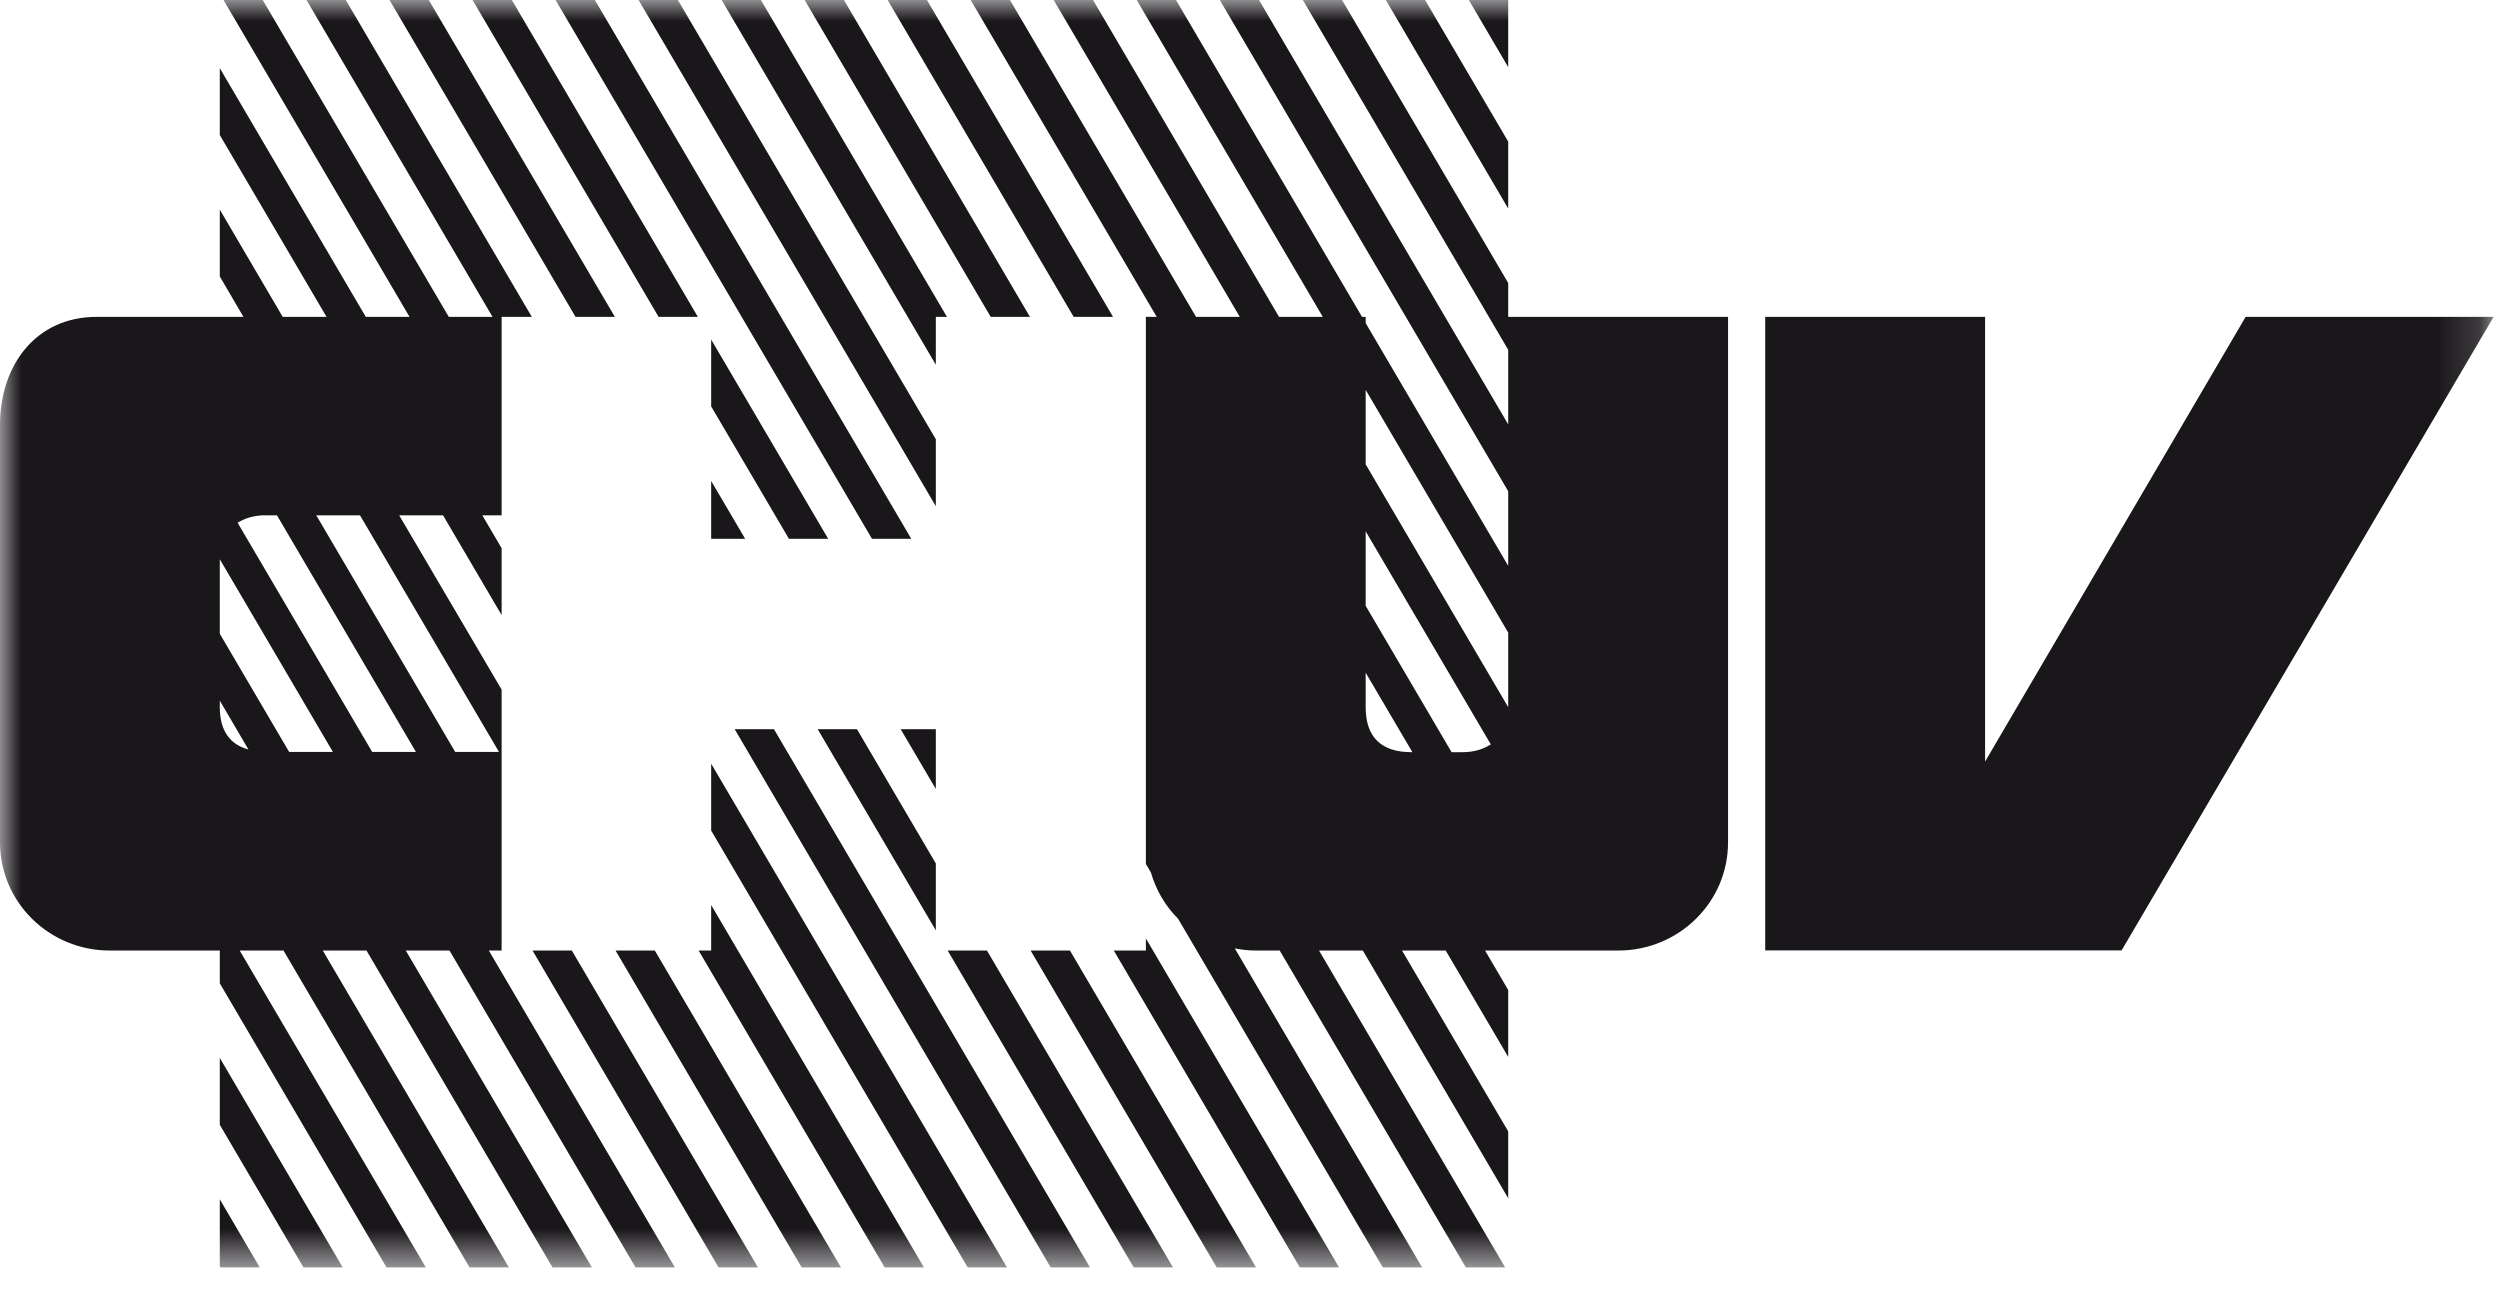 <?xml version="1.0" encoding="UTF-8"?>
<svg width="60px" height="31px" viewBox="0 0 60 31" version="1.1" xmlns="http://www.w3.org/2000/svg" xmlns:xlink="http://www.w3.org/1999/xlink">
    <title>LOGO CHUV</title>
    <defs>
        <polygon id="path-1" points="0 0 59.846 0 59.846 30.417 0 30.417" fill="#888888"></polygon>
    </defs>
    <g id="Symbols" stroke="none" stroke-width="1" fill="none" fill-rule="evenodd">
        <g id="D-/-FOOTER" transform="translate(-179, -176)">
            <g id="ID" transform="translate(135, 147.094)">
                <g id="LOGO-CHUV" transform="translate(44, 28.906)">
                    <mask id="mask-2" fill="white">
                        <use xlink:href="#path-1"></use>
                    </mask>
                    <g id="Clip-2"></g>
                    <path d="M12.781,22.813 L17.246,30.417 L18.19,30.417 L13.724,22.813 L12.781,22.813 Z M7.591,12.368 L8.64,12.368 L11.976,18.047 L10.925,18.047 L7.591,12.368 Z M8.933,18.047 L5.703,12.546 C5.86,12.449 6.048,12.381 6.299,12.368 L6.647,12.368 L9.983,18.047 L8.933,18.047 Z M6.94,18.047 L5.275,15.21 L5.275,13.441 C5.275,13.435 5.277,13.431 5.277,13.425 L7.99,18.047 L6.94,18.047 Z M5.275,16.967 L5.275,16.815 L5.963,17.988 C5.511,17.867 5.275,17.529 5.275,16.967 L5.275,16.967 Z M12.039,22.813 L12.039,16.551 L9.581,12.368 L10.633,12.368 L12.039,14.762 L12.039,13.157 L11.576,12.368 L12.039,12.368 L12.039,7.605 L12.764,7.605 L8.299,0 L7.356,0 L11.821,7.605 L10.771,7.605 L6.305,0 L5.364,0 L9.829,7.605 L8.779,7.605 L5.275,1.636 L5.275,3.241 L7.837,7.605 L6.785,7.605 L5.275,5.03 L5.275,6.635 L5.843,7.605 L2.317,7.605 C0.862,7.605 0,8.764 0,10.196 L0,20.218 C0,21.652 1.179,22.813 2.635,22.813 L5.275,22.813 L5.275,23.6 L9.276,30.417 L10.219,30.417 L5.753,22.813 L6.804,22.813 L11.269,30.417 L12.212,30.417 L7.747,22.813 L8.796,22.813 L13.26,30.417 L14.205,30.417 L9.739,22.813 L10.788,22.813 L15.253,30.417 L16.197,30.417 L11.732,22.813 L12.039,22.813 Z M36.197,16.972 L32.776,11.144 L32.776,9.357 L36.197,15.183 L36.197,16.972 Z M35.099,18.052 L34.838,18.052 L32.776,14.539 L32.776,12.752 L35.779,17.865 C35.603,17.977 35.387,18.052 35.099,18.052 L35.099,18.052 Z M33.874,18.052 C33.146,18.052 32.776,17.688 32.776,16.972 L32.776,16.145 L33.897,18.052 L33.874,18.052 Z M36.197,6.792 L32.209,0 L31.268,0 L36.197,8.396 L36.197,10.185 L30.216,0 L29.275,0 L36.197,11.79 L36.197,13.58 L32.776,7.754 L32.776,7.605 L32.689,7.605 L28.224,0 L27.281,0 L31.747,7.605 L30.697,7.605 L26.233,0 L25.288,0 L29.755,7.605 L28.705,7.605 L24.239,0 L23.296,0 L27.761,7.605 L27.501,7.605 L27.501,20.734 L27.621,20.939 C27.745,21.36 27.964,21.742 28.271,22.045 L33.187,30.417 L34.13,30.417 L29.635,22.762 C29.798,22.793 29.966,22.813 30.139,22.813 L30.713,22.813 L35.18,30.417 L36.123,30.417 L31.657,22.813 L32.708,22.813 L36.197,28.758 L36.197,27.153 L33.649,22.813 L34.697,22.813 L36.197,25.366 L36.197,23.76 L35.642,22.813 L38.836,22.813 C40.293,22.813 41.473,21.652 41.473,20.218 L41.473,7.605 L36.197,7.605 L36.197,6.792 Z M5.275,26.995 L7.283,30.417 L8.225,30.417 L5.275,25.39 L5.275,26.995 Z M53.895,7.605 L47.642,18.278 L47.642,7.605 L42.365,7.605 L42.365,22.81 L50.918,22.81 L59.846,7.605 L53.895,7.605 Z M5.275,30.389 L5.291,30.417 L6.233,30.417 L5.275,28.783 L5.275,30.389 Z M22.744,22.813 L27.209,30.417 L28.151,30.417 L23.687,22.813 L22.744,22.813 Z M24.735,22.813 L29.201,30.417 L30.144,30.417 L25.679,22.813 L24.735,22.813 Z M17.632,17.5 L25.216,30.417 L26.159,30.417 L18.575,17.5 L17.632,17.5 Z M17.068,22.813 L16.767,22.813 L21.232,30.417 L22.174,30.417 L17.068,21.72 L17.068,22.813 Z M17.068,19.933 L23.224,30.417 L24.167,30.417 L17.068,18.328 L17.068,19.933 Z M14.773,22.813 L19.239,30.417 L20.182,30.417 L15.716,22.813 L14.773,22.813 Z M19.877,12.932 L17.068,8.149 L17.068,9.754 L18.935,12.932 L19.877,12.932 Z M22.46,17.5 L21.616,17.5 L22.46,18.936 L22.46,17.5 Z M21.871,12.932 L14.277,0 L13.334,0 L20.928,12.932 L21.871,12.932 Z M22.46,10.542 L16.269,0 L15.326,0 L22.46,12.149 L22.46,10.542 Z M36.197,3.398 L34.202,0 L33.26,0 L36.197,5.005 L36.197,3.398 Z M26.713,7.605 L22.247,0 L21.303,0 L25.768,7.605 L26.713,7.605 Z M24.719,7.605 L20.254,0 L19.311,0 L23.777,7.605 L24.719,7.605 Z M22.46,7.605 L22.727,7.605 L18.262,0 L17.319,0 L22.46,8.754 L22.46,7.605 Z M14.757,7.605 L10.291,0 L9.348,0 L13.813,7.605 L14.757,7.605 Z M16.749,7.605 L12.284,0 L11.341,0 L15.806,7.605 L16.749,7.605 Z M27.501,22.813 L26.731,22.813 L31.195,30.417 L32.137,30.417 L27.501,22.522 L27.501,22.813 Z M36.197,0.008 L36.193,0 L35.252,0 L36.197,1.612 L36.197,0.008 Z M17.068,12.932 L17.884,12.932 L17.068,11.543 L17.068,12.932 Z M22.46,20.723 L20.567,17.5 L19.624,17.5 L22.46,22.329 L22.46,20.723 Z" id="Fill-1" fill="#1A171B" mask="url(#mask-2)"></path>
                </g>
            </g>
        </g>
    </g>
</svg>
